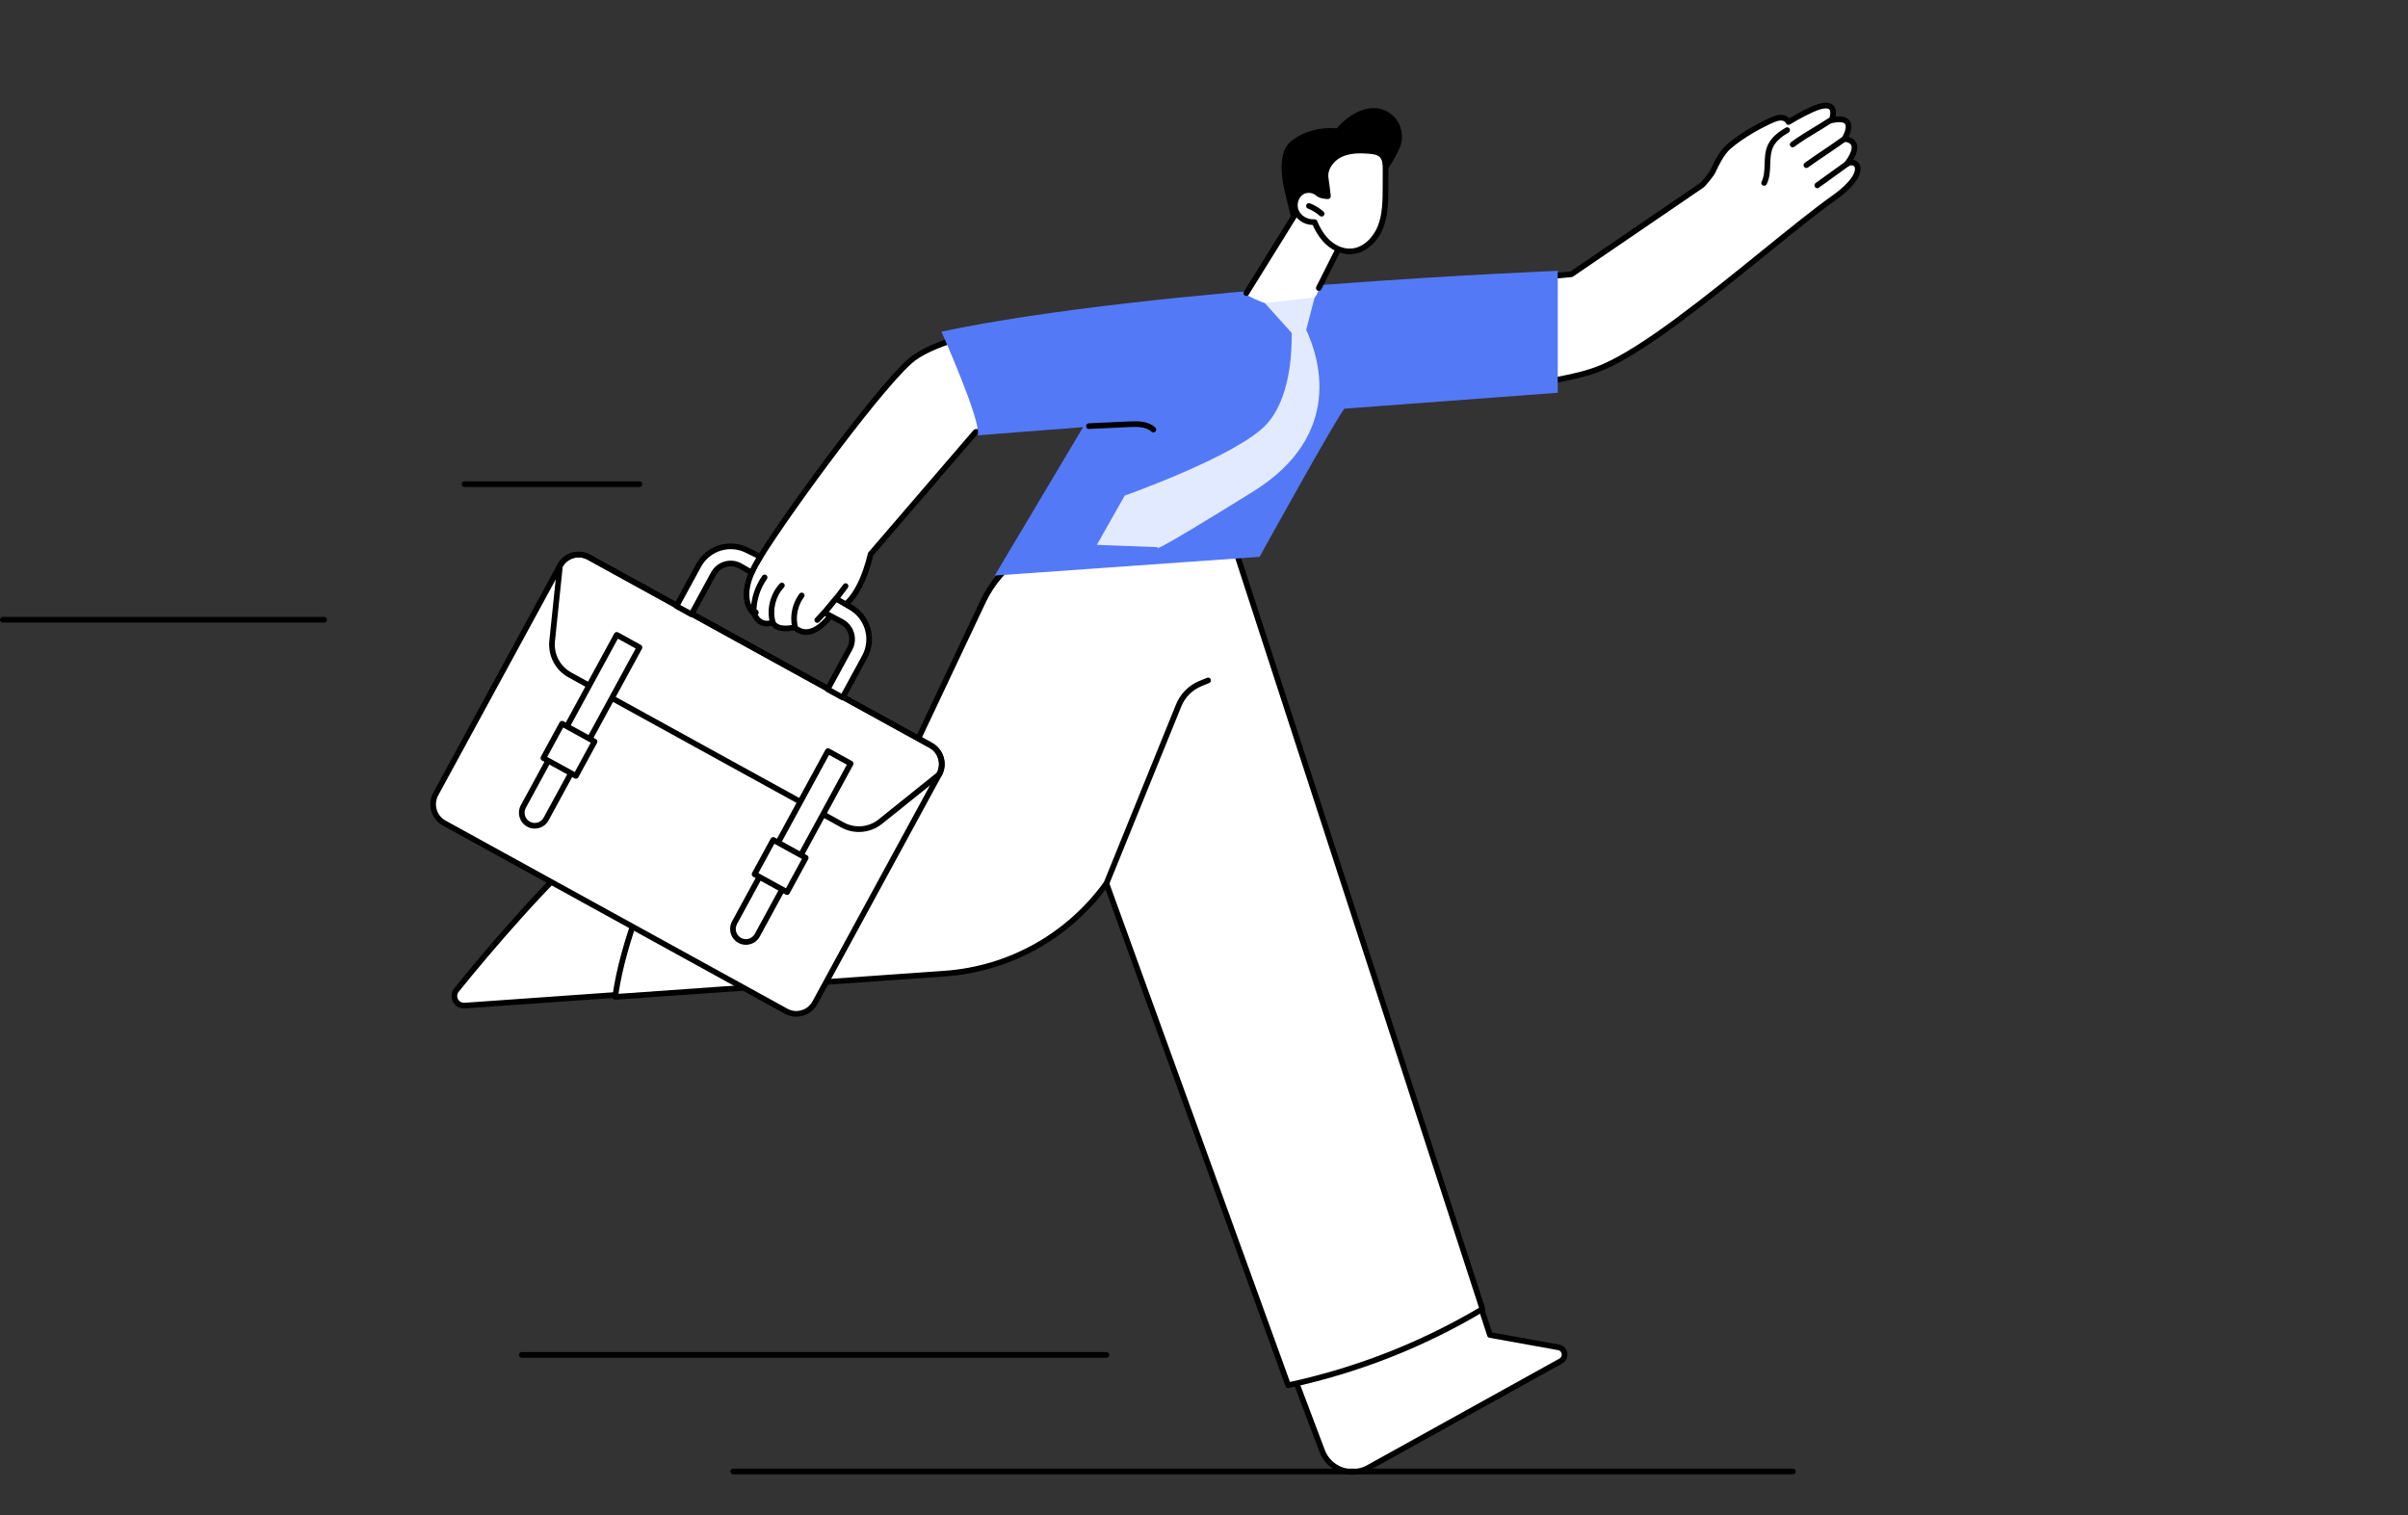 <?xml version="1.0" encoding="UTF-8"?>
<svg id="_レイヤー_2" data-name="レイヤー_2" xmlns="http://www.w3.org/2000/svg" width="750" height="472" version="1.1" viewBox="0 0 750 472">
  <rect x="0" y="0" width="750" height="472" fill="#333333" stroke="none"/>
  <!-- Generator: Adobe Illustrator 29.4.0, SVG Export Plug-In . SVG Version: 2.1.0 Build 152)  -->
  <defs>
    <style>
      .st0 {
        fill: #e2eaff;
      }

      .st1 {
        fill: #fff;
      }

      .st2 {
        fill: #5479f7;
      }
    </style>
  </defs>
  <g>
    <g>
      <g>
        <path class="st1" d="M199.828,255.945c-5.325.376-10.402,2.406-14.512,5.831-14.145,11.789-34.435,35.751-43.133,46.592-1.633,2.035-.068,5.047,2.526,4.864l93.972-6.636c9.167-18.617,14.109-34.626,9.219-53.45l-48.072,2.8Z"/>
        <path d="M144.488,314.121c-1.437,0-2.722-.775-3.401-2.07-.727-1.389-.57-3.01.41-4.233,9.593-11.957,29.498-35.251,43.255-46.717,4.266-3.554,9.457-5.641,15.013-6.033.003,0,.007,0,.011,0l48.072-2.8c.414-.03.798.25.903.658,4.97,19.132-.116,35.448-9.281,54.059-.138.281-.415.468-.728.489l-93.972,6.637c-.095.007-.19.01-.284.01ZM199.885,256.824c-5.184.366-10.026,2.313-14.005,5.63-13.65,11.376-33.457,34.56-43.01,46.466-.64.798-.536,1.718-.224,2.313.399.762,1.149,1.169,2.002,1.122l93.467-6.602c8.739-17.841,13.603-33.532,9.111-51.687l-47.341,2.758Z"/>
      </g>
      <g>
        <path class="st1" d="M485.423,419.676l-21.364-3.848-14.542-44.393c-18.357,10.901-38.48,18.792-59.331,23.254l21.607,57.239c2.181,5.777,8.94,8.275,14.32,5.291l60.009-33.272c1.884-1.044,1.418-3.89-.699-4.271Z"/>
        <path d="M421.236,459.363c-1.271,0-2.546-.222-3.767-.671-2.999-1.1-5.368-3.453-6.501-6.453l-21.607-57.239c-.091-.24-.072-.508.051-.732.123-.225.338-.386.588-.439,20.831-4.458,40.704-12.247,59.066-23.15.229-.138.508-.161.759-.068.25.095.444.297.527.55l14.379,43.895,20.847,3.755c1.334.24,2.339,1.263,2.562,2.605.223,1.346-.402,2.642-1.592,3.303l-60.009,33.272c-1.643.91-3.469,1.373-5.303,1.373ZM391.37,395.333l21.246,56.284c.952,2.522,2.942,4.498,5.461,5.423,2.503.919,5.276.703,7.61-.591l60.009-33.272c.643-.357.788-.995.708-1.474-.079-.476-.419-1.031-1.137-1.16l-21.364-3.848c-.319-.058-.58-.285-.68-.592l-14.201-43.353c-17.968,10.537-37.353,18.131-57.651,22.583Z"/>
      </g>
      <g>
        <path class="st1" d="M382.178,163.205l-46.641,3.789c-12.706,1.032-23.9,8.801-29.369,20.383l-20.15,42.677c-5.977,12.658-18.271,21.095-32.17,22.077l-41.325,2.918c-10.427,17.126-18.717,39.237-20.915,55.467l102.645-7.249c20.081-1.418,38.511-11.691,50.351-28.065l56.606,156.276c21.265-4.551,41.786-12.598,60.507-23.715l-79.54-244.557Z"/>
        <path d="M401.21,432.358c-.364,0-.699-.226-.827-.58l-56.047-154.736c-12.039,15.85-30.177,25.7-50.02,27.101l-102.644,7.249c-.265.023-.523-.083-.704-.276-.181-.193-.266-.457-.23-.719,2.215-16.351,10.668-38.778,21.036-55.807.148-.243.405-.4.69-.42l41.324-2.918c13.559-.958,25.605-9.225,31.436-21.575l20.15-42.676c5.585-11.828,17.116-19.83,30.093-20.885l46.641-3.789c.407-.024.782.218.909.605l79.54,244.558c.127.392-.034.819-.388,1.029-18.892,11.219-39.339,19.233-60.773,23.82-.062.014-.124.02-.185.02ZM344.605,274.321c.04,0,.081.003.122.009.323.046.594.266.706.572l56.344,155.554c20.745-4.522,40.55-12.289,58.887-23.091l-79.107-243.225-45.948,3.733c-12.352,1.003-23.327,8.622-28.644,19.881l-20.15,42.676c-6.102,12.925-18.71,21.577-32.904,22.579l-40.87,2.886c-9.92,16.419-18.025,37.76-20.406,53.666l101.557-7.172c19.869-1.404,37.984-11.501,49.7-27.703.167-.23.433-.365.714-.365Z"/>
      </g>
      <path d="M344.605,276.082c-.11,0-.222-.021-.331-.064-.45-.183-.667-.696-.485-1.147l22.514-55.497c1.325-3.264,3.945-5.905,7.189-7.244l2.455-1.013c.45-.187.964.027,1.15.477.186.45-.028.964-.478,1.149l-2.455,1.013c-2.811,1.161-5.081,3.45-6.229,6.279l-22.514,55.497c-.139.342-.468.549-.816.549Z"/>
    </g>
    <g>
      <g>
        <g>
          <g>
            <path class="st1" d="M499.299,114.353c19.459-8.383,54.565-40.431,71.926-52.733,10.856-7.692,7.499-12.371,4.063-10.645,0,0,5.71-6.922-.83-7.713,0,0,4.751-7.634-3.966-5.813,0,0,2.948-7.412-6.128-3.353-3.622,1.62-7.327,3.918-7.327,3.918,0,0-.933-2.403-4.649-.827-3.715,1.576-9.62,4.75-13.945,8.452-2.1,1.798-3.935,5.427-4.931,7.663-.577,1.296-3.307,4.29-3.307,4.29l-40.771,27.831-56.042,5.293s-11.782,28.735-11.798,31.621c14.361-.773,59.003.071,77.705-7.986Z"/>
            <path d="M421.595,123.219c-.226,0-.443-.087-.607-.243-.175-.167-.274-.399-.273-.641.016-2.972,10.651-28.993,11.864-31.951.124-.303.406-.511.732-.542l55.816-5.273,40.498-27.644c1.027-1.134,2.715-3.15,3.085-3.98,1.167-2.62,3.01-6.131,5.163-7.973,4.414-3.778,10.393-6.991,14.174-8.594,1.614-.684,3.003-.79,4.128-.315.493.208.855.495,1.115.772,1.259-.75,3.991-2.322,6.717-3.542,3.43-1.534,5.705-1.699,6.952-.504.995.955.964,2.456.755,3.567,2.18-.251,3.623.17,4.392,1.27,1.042,1.491.308,3.687-.313,5.007,1.239.366,2.061,1.04,2.45,2.012.658,1.647-.2,3.687-1.05,5.126.793.124,1.472.551,1.894,1.253,1.243,2.07-.035,6.129-7.351,11.314-5.676,4.022-13.416,10.291-21.609,16.929-17.481,14.163-37.295,30.214-50.477,35.893-15.208,6.552-47.364,7.278-66.577,7.712-4.635.105-8.638.195-11.428.346-.016,0-.031,0-.047,0ZM434.006,91.544c-4.116,10.058-10.241,25.601-11.354,29.862,2.721-.121,6.306-.202,10.379-.294,19.085-.431,51.027-1.152,65.921-7.568l.348.808-.348-.808c12.959-5.583,32.673-21.554,50.066-35.644,8.216-6.656,15.977-12.943,21.7-16.999,6.303-4.467,7.555-7.811,6.859-8.97-.304-.508-1.084-.578-1.893-.17-.373.188-.823.088-1.083-.237-.26-.325-.256-.787.008-1.109.706-.859,2.589-3.643,1.998-5.117-.249-.621-1.007-1.012-2.254-1.162-.298-.036-.557-.223-.687-.493-.13-.271-.113-.59.045-.845.592-.956,1.604-3.232.951-4.164-.449-.641-1.904-.757-3.989-.323-.318.069-.644-.047-.853-.294-.209-.248-.264-.591-.146-.891.292-.741.691-2.466.064-3.065-.235-.224-1.288-.826-5.014.841-3.523,1.576-7.186,3.84-7.222,3.862-.222.138-.496.171-.743.087-.248-.082-.447-.272-.542-.516-.063-.142-.752-1.495-3.484-.334-3.664,1.554-9.456,4.663-13.716,8.311-2.003,1.715-3.804,5.342-4.699,7.352-.618,1.386-3.172,4.208-3.46,4.525-.046.051-.098.095-.154.134l-40.771,27.83c-.123.083-.266.135-.414.149l-55.512,5.244Z"/>
          </g>
          <path d="M549.455,57.856c-.133,0-.269-.03-.396-.095-.434-.219-.608-.749-.389-1.183.81-1.602.871-3.473.937-5.453.065-1.981.132-4.028.982-5.912,1.209-2.68,3.777-4.395,5.603-5.452.421-.246.959-.101,1.203.321.243.421.1.959-.321,1.203-1.617.935-3.881,2.435-4.88,4.652-.707,1.566-.765,3.354-.828,5.247-.068,2.085-.139,4.24-1.124,6.189-.155.307-.465.483-.787.483Z"/>
          <path d="M558.341,45.893c-.267,0-.531-.121-.704-.351-.293-.389-.214-.94.174-1.233,2.27-1.708,4.908-3.309,7.459-4.856,1.603-.972,3.117-1.891,4.544-2.832.405-.266.953-.155,1.219.25.268.406.156.952-.25,1.22-1.454.959-3.054,1.93-4.6,2.868-2.514,1.525-5.114,3.102-7.314,4.757-.158.119-.344.177-.528.177Z"/>
          <path d="M562.61,52.325c-.272,0-.541-.126-.713-.364-.285-.393-.198-.944.196-1.229,1.926-1.398,3.901-2.726,5.81-4.011,1.895-1.275,3.855-2.594,5.755-3.972.394-.286.943-.198,1.23.196.285.394.198.944-.196,1.229-1.926,1.396-3.898,2.724-5.806,4.007-1.896,1.277-3.858,2.596-5.758,3.976-.157.113-.337.168-.516.168Z"/>
          <path d="M566,58.616c-.274,0-.545-.127-.717-.368-.283-.395-.192-.945.203-1.227,1.05-.752,3.068-2.207,5.049-3.635,1.839-1.326,3.646-2.629,4.62-3.327.395-.285.944-.193,1.228.202.283.395.193.945-.202,1.228-.973.698-2.779,2-4.617,3.324-1.983,1.429-4.003,2.886-5.053,3.638-.155.112-.334.165-.512.165Z"/>
        </g>
        <g>
          <g>
            <path class="st1" d="M332.855,131.478l-28.979,3.078-32.722,38.051s-3.228,15.674-11.217,17.346c0,0-6.434,10.787-12.472,5.438,0,0-5.318,1.487-6.864-1.567,0,0-3.724,1.986-5.819-2.778,0,0-5.502-4.224.605-15.228,6.107-11.005,36.962-53.36,47.921-63.238,13.471-12.143,70.602-16.178,70.602-16.178l-21.056,35.075Z"/>
            <path d="M251.05,197.762c-1.348,0-2.624-.473-3.808-1.411-1.334.288-5.165.87-6.993-1.452-.694.205-1.78.371-2.942-.031-1.363-.472-2.455-1.576-3.245-3.283-.998-.913-5.273-5.688.558-16.195,5.977-10.77,36.938-53.402,48.101-63.465,13.54-12.205,68.784-16.236,71.129-16.401.327-.027.64.138.812.417.171.28.173.633.004.914l-21.056,35.075c-.142.236-.387.393-.662.422l-28.631,3.041-32.348,37.618c-.445,2.017-3.735,15.688-11.476,17.715-.86,1.338-4.31,6.309-8.517,6.962-.312.049-.621.073-.926.073ZM247.466,194.512c.212,0,.421.077.584.222,1.152,1.021,2.345,1.42,3.656,1.216,3.956-.614,7.442-6.389,7.476-6.447.126-.211.335-.36.575-.41,7.338-1.536,10.504-16.511,10.535-16.662.03-.146.097-.283.195-.396l32.722-38.052c.146-.169.352-.278.575-.301l28.543-3.032,19.951-33.235c-9.554.79-56.574,5.179-68.378,15.82-11.068,9.977-41.802,52.31-47.74,63.011-5.619,10.125-1.031,13.95-.833,14.108.112.089.206.209.264.34.591,1.345,1.363,2.19,2.293,2.513,1.187.412,2.296-.151,2.306-.157.209-.11.456-.133.679-.062.226.071.414.23.52.442,1.181,2.332,5.796,1.13,5.842,1.116.077-.021.157-.032.235-.032ZM332.855,131.477h.009-.009Z"/>
          </g>
          <path d="M247.57,195.964c-.407,0-.773-.284-.86-.698-.753-3.564.103-7.426,2.289-10.332.292-.388.844-.467,1.233-.174.389.292.467.844.175,1.233-1.885,2.505-2.623,5.835-1.973,8.908.101.476-.204.943-.68,1.044-.061.013-.122.019-.183.019Z"/>
          <path d="M240.677,194.703c-.388,0-.743-.258-.849-.65-1.154-4.259.049-9.085,3.065-12.294.334-.355.89-.371,1.244-.039.354.333.371.89.038,1.244-2.607,2.774-3.646,6.946-2.648,10.628.127.469-.15.952-.619,1.08-.077.021-.155.031-.231.031Z"/>
          <path d="M235.126,191.867c-.303,0-.603-.108-.824-.316-.47-.443-.46-1.051-.456-1.311.065-3.879,1.339-7.752,3.589-10.903.283-.396.832-.488,1.228-.205.395.282.487.832.205,1.228-1.97,2.76-3.117,6.128-3.251,9.524.352.083.629.38.671.76.051.455-.188.884-.609,1.094-.174.087-.365.129-.554.129ZM235.613,190.429h.009-.009Z"/>
          <path d="M254.553,194.012c-.22,0-.44-.082-.61-.246-.35-.337-.361-.895-.024-1.245,3.144-3.267,6.083-6.793,8.734-10.48.284-.394.835-.486,1.228-.2.395.284.485.834.201,1.228-2.7,3.756-5.693,7.346-8.895,10.673-.172.18-.403.27-.634.27Z"/>
          <path d="M260.729,190.525c-.069,0-.139-.008-.209-.025l-2.195-.533c-.472-.114-.763-.59-.649-1.062.115-.473.594-.762,1.063-.648l2.197.533c.472.115.762.591.647,1.063-.098.402-.458.672-.854.672Z"/>
        </g>
        <path class="st2" d="M293.21,103.305s12.762,28.536,11.283,32.301l32.855-2.566-27.521,46.234,82.474-5.825s24.211-43.782,26.444-46.158l66.435-4.953v-37.977s-125.937,4.983-191.971,18.943Z"/>
        <path d="M359.244,134.698c-.215,0-.43-.078-.6-.235-1.659-1.544-4.319-1.554-6.903-1.434l-12.543.584c-.482.03-.898-.353-.92-.838-.022-.486.353-.898.839-.921l12.542-.584c2.957-.14,6.026-.105,8.185,1.903.356.332.376.888.045,1.245-.173.186-.409.28-.644.28Z"/>
      </g>
      <g>
        <g>
          <path class="st1" d="M244.836,314.977l-106.489-58.605c-3.209-1.766-4.387-5.814-2.631-9.042l38.697-71.125c1.756-3.228,5.781-4.412,8.99-2.646l106.489,58.605c3.209,1.766,4.387,5.814,2.631,9.042l-38.697,71.125c-1.756,3.228-5.781,4.412-8.99,2.646Z"/>
          <path d="M248.005,316.679c-1.243,0-2.473-.314-3.593-.93l-106.49-58.606c-3.627-1.996-4.964-6.586-2.98-10.233l38.697-71.126c.964-1.773,2.558-3.058,4.487-3.623,1.922-.561,3.946-.34,5.701.627l106.489,58.605c3.627,1.997,4.964,6.587,2.98,10.234l-38.697,71.125c-.964,1.772-2.557,3.058-4.486,3.623-.695.204-1.404.304-2.109.304ZM245.26,314.206c1.342.738,2.89.908,4.359.478,1.476-.431,2.696-1.417,3.434-2.774l38.697-71.125c1.522-2.798.499-6.32-2.282-7.851l-106.489-58.605c-1.342-.738-2.889-.909-4.358-.479-1.476.432-2.696,1.418-3.435,2.774l-38.697,71.126c-1.522,2.799-.499,6.32,2.282,7.85l106.49,58.606Z"/>
        </g>
        <path d="M267.519,259.15c-1.908,0-3.826-.475-5.579-1.44l-84.869-46.706c-4.115-2.264-6.46-6.758-5.972-11.45l2.437-23.44c.012-.115.047-.228.102-.329.964-1.773,2.558-3.058,4.487-3.623,1.922-.561,3.946-.34,5.701.627l106.489,58.605c3.627,1.997,4.964,6.587,2.98,10.234-.056.103-.131.193-.222.266l-18.315,14.701c-2.107,1.692-4.664,2.556-7.239,2.556ZM175.268,176.477l-2.418,23.259c-.414,3.986,1.576,7.803,5.069,9.726l84.869,46.706c3.491,1.921,7.757,1.548,10.867-.947l18.172-14.587c1.405-2.772.369-6.196-2.362-7.699l-106.489-58.605c-1.343-.738-2.889-.909-4.358-.479-1.422.416-2.606,1.345-3.351,2.626Z"/>
        <g>
          <g>
            <path class="st1" d="M164.613,256.715c-1.957-1.077-2.675-3.546-1.604-5.514l29.083-53.455,7.087,3.9-29.083,53.455c-1.071,1.968-3.525,2.691-5.482,1.614Z"/>
            <path d="M166.545,258.096c-.815,0-1.622-.205-2.357-.61-2.377-1.308-3.253-4.316-1.953-6.705l29.083-53.455c.112-.206.301-.359.526-.425.223-.065.466-.039.671.074l7.087,3.9c.425.234.581.766.349,1.191l-29.083,53.455c-.631,1.161-1.676,2.005-2.94,2.375-.456.133-.921.199-1.383.199ZM192.442,198.944l-28.66,52.678c-.838,1.541-.275,3.48,1.256,4.322.738.406,1.589.5,2.396.263.812-.237,1.482-.78,1.889-1.526l28.665-52.686-5.544-3.051Z"/>
          </g>
          <g>
            <polygon class="st1" points="179.369 241.682 169.245 236.111 175.062 225.42 185.186 230.991 179.369 241.682"/>
            <path d="M179.369,242.562c-.147,0-.293-.037-.424-.109l-10.124-5.571c-.425-.234-.581-.766-.349-1.191l5.816-10.692c.112-.206.301-.358.526-.425.223-.065.466-.04.671.074l10.124,5.572c.425.234.581.766.349,1.191l-5.816,10.691c-.112.206-.301.358-.526.425-.081.023-.164.035-.247.035ZM170.437,235.762l8.581,4.723,4.975-9.144-8.581-4.723-4.975,9.145Z"/>
          </g>
          <g>
            <path class="st1" d="M230.387,292.913c-1.957-1.077-2.675-3.546-1.604-5.514l29.083-53.455,7.087,3.9-29.083,53.455c-1.071,1.968-3.525,2.691-5.482,1.614Z"/>
            <path d="M232.319,294.294c-.815,0-1.622-.205-2.357-.61-2.377-1.307-3.253-4.315-1.953-6.705l29.083-53.455c.112-.206.301-.358.526-.425.224-.065.465-.04.671.074l7.087,3.9c.425.234.581.766.349,1.191l-29.083,53.455c-.632,1.161-1.676,2.005-2.941,2.375-.456.133-.921.199-1.382.199ZM258.216,235.142l-28.66,52.678c-.839,1.541-.276,3.481,1.255,4.322h0c.737.406,1.589.5,2.395.263.812-.237,1.483-.78,1.889-1.526l28.665-52.686-5.544-3.052Z"/>
          </g>
          <g>
            <polygon class="st1" points="245.143 277.88 235.019 272.309 240.836 261.618 250.96 267.189 245.143 277.88"/>
            <path d="M245.143,278.76c-.147,0-.293-.037-.424-.109l-10.124-5.571c-.425-.234-.581-.766-.349-1.191l5.816-10.691c.112-.206.301-.359.526-.425.224-.065.466-.039.671.074l10.124,5.571c.425.234.581.766.349,1.191l-5.816,10.691c-.112.206-.301.359-.526.425-.081.023-.164.035-.247.035ZM236.211,271.96l8.581,4.723,4.975-9.144-8.581-4.723-4.975,9.144Z"/>
          </g>
        </g>
        <g>
          <path class="st1" d="M236.8,173.395l-3.751-1.815c-5.515-3.035-12.457-.992-15.475,4.555l-6.882,12.649,4.661,2.565,6.882-12.649c1.612-2.961,5.318-4.052,8.263-2.432l3.61,2.068c.749-1.701,1.735-3.44,2.692-4.941Z"/>
          <path d="M215.354,192.229c-.147,0-.293-.037-.424-.109l-4.661-2.565c-.425-.234-.581-.766-.349-1.191l6.881-12.649c1.576-2.896,4.185-5,7.345-5.925,3.147-.921,6.46-.559,9.327,1.019l3.71,1.794c.226.11.395.31.463.553.069.242.03.501-.104.713-.745,1.167-1.806,2.953-2.629,4.822-.1.229-.293.404-.53.482-.236.077-.497.051-.713-.072l-3.61-2.068c-1.202-.662-2.606-.812-3.937-.425-1.34.393-2.446,1.285-3.114,2.513l-6.882,12.649c-.112.206-.301.358-.526.425-.081.023-.164.035-.247.035ZM211.885,188.434l3.119,1.717,6.459-11.872c.894-1.643,2.373-2.837,4.166-3.361,1.787-.522,3.667-.318,5.294.579l2.789,1.598c.595-1.236,1.253-2.395,1.824-3.334l-2.87-1.389c-2.495-1.373-5.331-1.682-8.025-.894-2.707.793-4.942,2.596-6.293,5.077l-6.463,11.88Z"/>
        </g>
        <g>
          <path class="st1" d="M264.782,189.043l-4.414-2.575c-.645.835-3.475,4.28-3.551,4.372l5.415,2.892c2.945,1.621,4.03,5.349,2.418,8.31l-6.882,12.649,4.661,2.565,6.882-12.649c3.018-5.547.986-12.528-4.529-15.563Z"/>
          <path d="M262.429,218.136c-.147,0-.293-.037-.424-.109l-4.661-2.565c-.425-.234-.581-.766-.349-1.191l6.882-12.649c1.38-2.538.452-5.731-2.07-7.119l-5.405-2.887c-.233-.125-.398-.347-.449-.607-.051-.26.018-.528.187-.732.115-.138,2.9-3.529,3.532-4.347.27-.35.758-.447,1.14-.222l4.405,2.569c5.931,3.27,8.115,10.781,4.868,16.749l-6.882,12.649c-.112.206-.301.358-.526.425-.081.023-.164.035-.247.035ZM258.96,214.342l3.119,1.717,6.459-11.872c2.787-5.123.912-11.57-4.18-14.372-.007-.003-.013-.007-.019-.011l-3.756-2.19c-.663.826-1.717,2.115-2.405,2.955l4.469,2.386c3.377,1.859,4.618,6.122,2.777,9.507l-6.463,11.88Z"/>
        </g>
      </g>
    </g>
    <g>
      <g>
        <path d="M400.032,59.105c-1.127-4.923-1.797-12.063,2.159-15.175,3.956-3.112,9.174-4.414,14.177-3.963,3.926-4.655,11.178-8.894,16.959-4.384,3.268,2.549,4.01,7.131,2.771,10.062-2.98,7.047-8.08,13.111-14.326,17.46-3.191,2.222-6.688,4.004-10.369,5.246-3.076,1.039-6.272,2.321-9.036.123,0,0-.885-3.032-2.335-9.37Z"/>
        <path class="st1" d="M404.97,64.254l-16.788,27.058c-1.496.336,9.092,5.239,15.115,5.09,5.228-.129,8.068-6.536,7.453-6.684l9.573-19.037-15.353-6.428Z"/>
        <path d="M388.181,92.193c-.158,0-.319-.043-.463-.132-.413-.256-.54-.799-.284-1.212l16.788-27.058c.228-.368.689-.514,1.088-.348l15.353,6.427c.225.095.401.279.486.507.085.229.07.482-.039.701l-9.573,19.037c-.218.435-.747.609-1.182.391-.435-.218-.609-.748-.391-1.182l9.149-18.193-13.791-5.773-16.393,26.421c-.166.268-.454.416-.749.416Z"/>
        <g>
          <path class="st1" d="M405.513,59.753c-2.008,1.197-2.761,4.034-1.801,6.174.961,2.14,3.394,3.435,5.722,3.255.997,2.397,2.36,4.684,4.291,6.411,1.93,1.726,4.475,2.85,7.054,2.718,4.154-.212,7.601-3.627,9.153-7.509,1.551-3.882,1.585-8.183,1.597-12.366.005-1.892.011-3.785.016-5.677.004-1.525-.049-3.206-1.074-4.329-.981-1.074-2.556-1.305-4.002-1.419-3.109-.245-6.371-.219-9.168,1.17-2.796,1.389-4.965,4.489-4.377,7.57.174.911.681,5.367.681,5.367,0,0-2.185-.008-3.113-.855-1.302-1.188-3.472-1.41-4.98-.511Z"/>
          <path d="M420.377,79.201c-2.51,0-5.124-1.061-7.239-2.953-1.695-1.515-3.132-3.589-4.277-6.17-2.554-.046-4.942-1.541-5.951-3.791-1.173-2.613-.207-5.884,2.153-7.29,1.845-1.1,4.435-.836,6.024.617.306.279.936.447,1.521.537-.177-1.508-.441-3.673-.548-4.235-.7-3.666,1.91-7.062,4.85-8.523,3.09-1.536,6.601-1.5,9.628-1.26,1.694.134,3.422.433,4.583,1.703,1.213,1.328,1.31,3.162,1.305,4.925l-.016,5.677c-.011,4.03-.024,8.598-1.659,12.69-1.873,4.686-5.769,7.85-9.926,8.061-.148.007-.298.011-.447.011ZM409.435,68.301c.353,0,.675.212.812.542,1.08,2.597,2.448,4.646,4.065,6.093,1.898,1.696,4.239,2.604,6.423,2.495,3.949-.2,7.054-3.639,8.38-6.956,1.511-3.78,1.523-8.17,1.534-12.042l.016-5.677c.004-1.475-.057-2.871-.844-3.732-.707-.774-1.879-1.013-3.421-1.135-2.789-.221-6.001-.263-8.707,1.081-2.288,1.136-4.434,3.842-3.904,6.616.178.933.67,5.25.691,5.433.028.25-.051.5-.219.687-.167.187-.405.293-.656.293h-.003c-.258,0-2.557-.04-3.702-1.084-1.022-.933-2.751-1.111-3.936-.406t0,0c-1.59.947-2.253,3.263-1.448,5.057.783,1.743,2.817,2.89,4.851,2.737.023-.002.046-.003.068-.003ZM405.513,59.753h.009-.009Z"/>
        </g>
        <path d="M411.638,67.451c-.206,0-.413-.072-.581-.219-1.099-.966-2.346-1.73-3.704-2.269-.452-.18-.672-.692-.492-1.143.179-.452.689-.673,1.143-.493,1.546.615,2.965,1.485,4.216,2.584.365.321.401.877.08,1.242-.174.198-.417.299-.661.299Z"/>
      </g>
      <path class="st0" d="M409.465,92.64l-15.508,1.778,8.351,9.28c.083,6.371-.493,20.372-7.785,28.409-8.87,9.777-44.207,22.256-44.207,22.256l-8.697,15.352,19.074.721s-5.103,4.239,29.639-17.348c28.63-17.79,20.304-42.273,16.488-50.337l2.646-10.111Z"/>
    </g>
  </g>
  <g>
    <path d="M558.412,459.219H228.358c-.486,0-.88-.394-.88-.88s.394-.88.88-.88h330.054c.486,0,.88.394.88.88s-.394.88-.88.88Z"/>
    <path d="M344.605,422.923h-182.093c-.486,0-.88-.394-.88-.88s.394-.88.88-.88h182.093c.486,0,.88.394.88.88s-.394.88-.88.88Z"/>
    <path d="M199.167,151.692h-54.501c-.486,0-.88-.394-.88-.88s.394-.88.88-.88h54.501c.486,0,.88.394.88.88s-.394.88-.88.88Z"/>
    <path d="M100.968,193.925H.88c-.486,0-.88-.394-.88-.88s.394-.88.88-.88h100.088c.486,0,.88.394.88.88s-.394.88-.88.88Z"/>
  </g>
</svg>